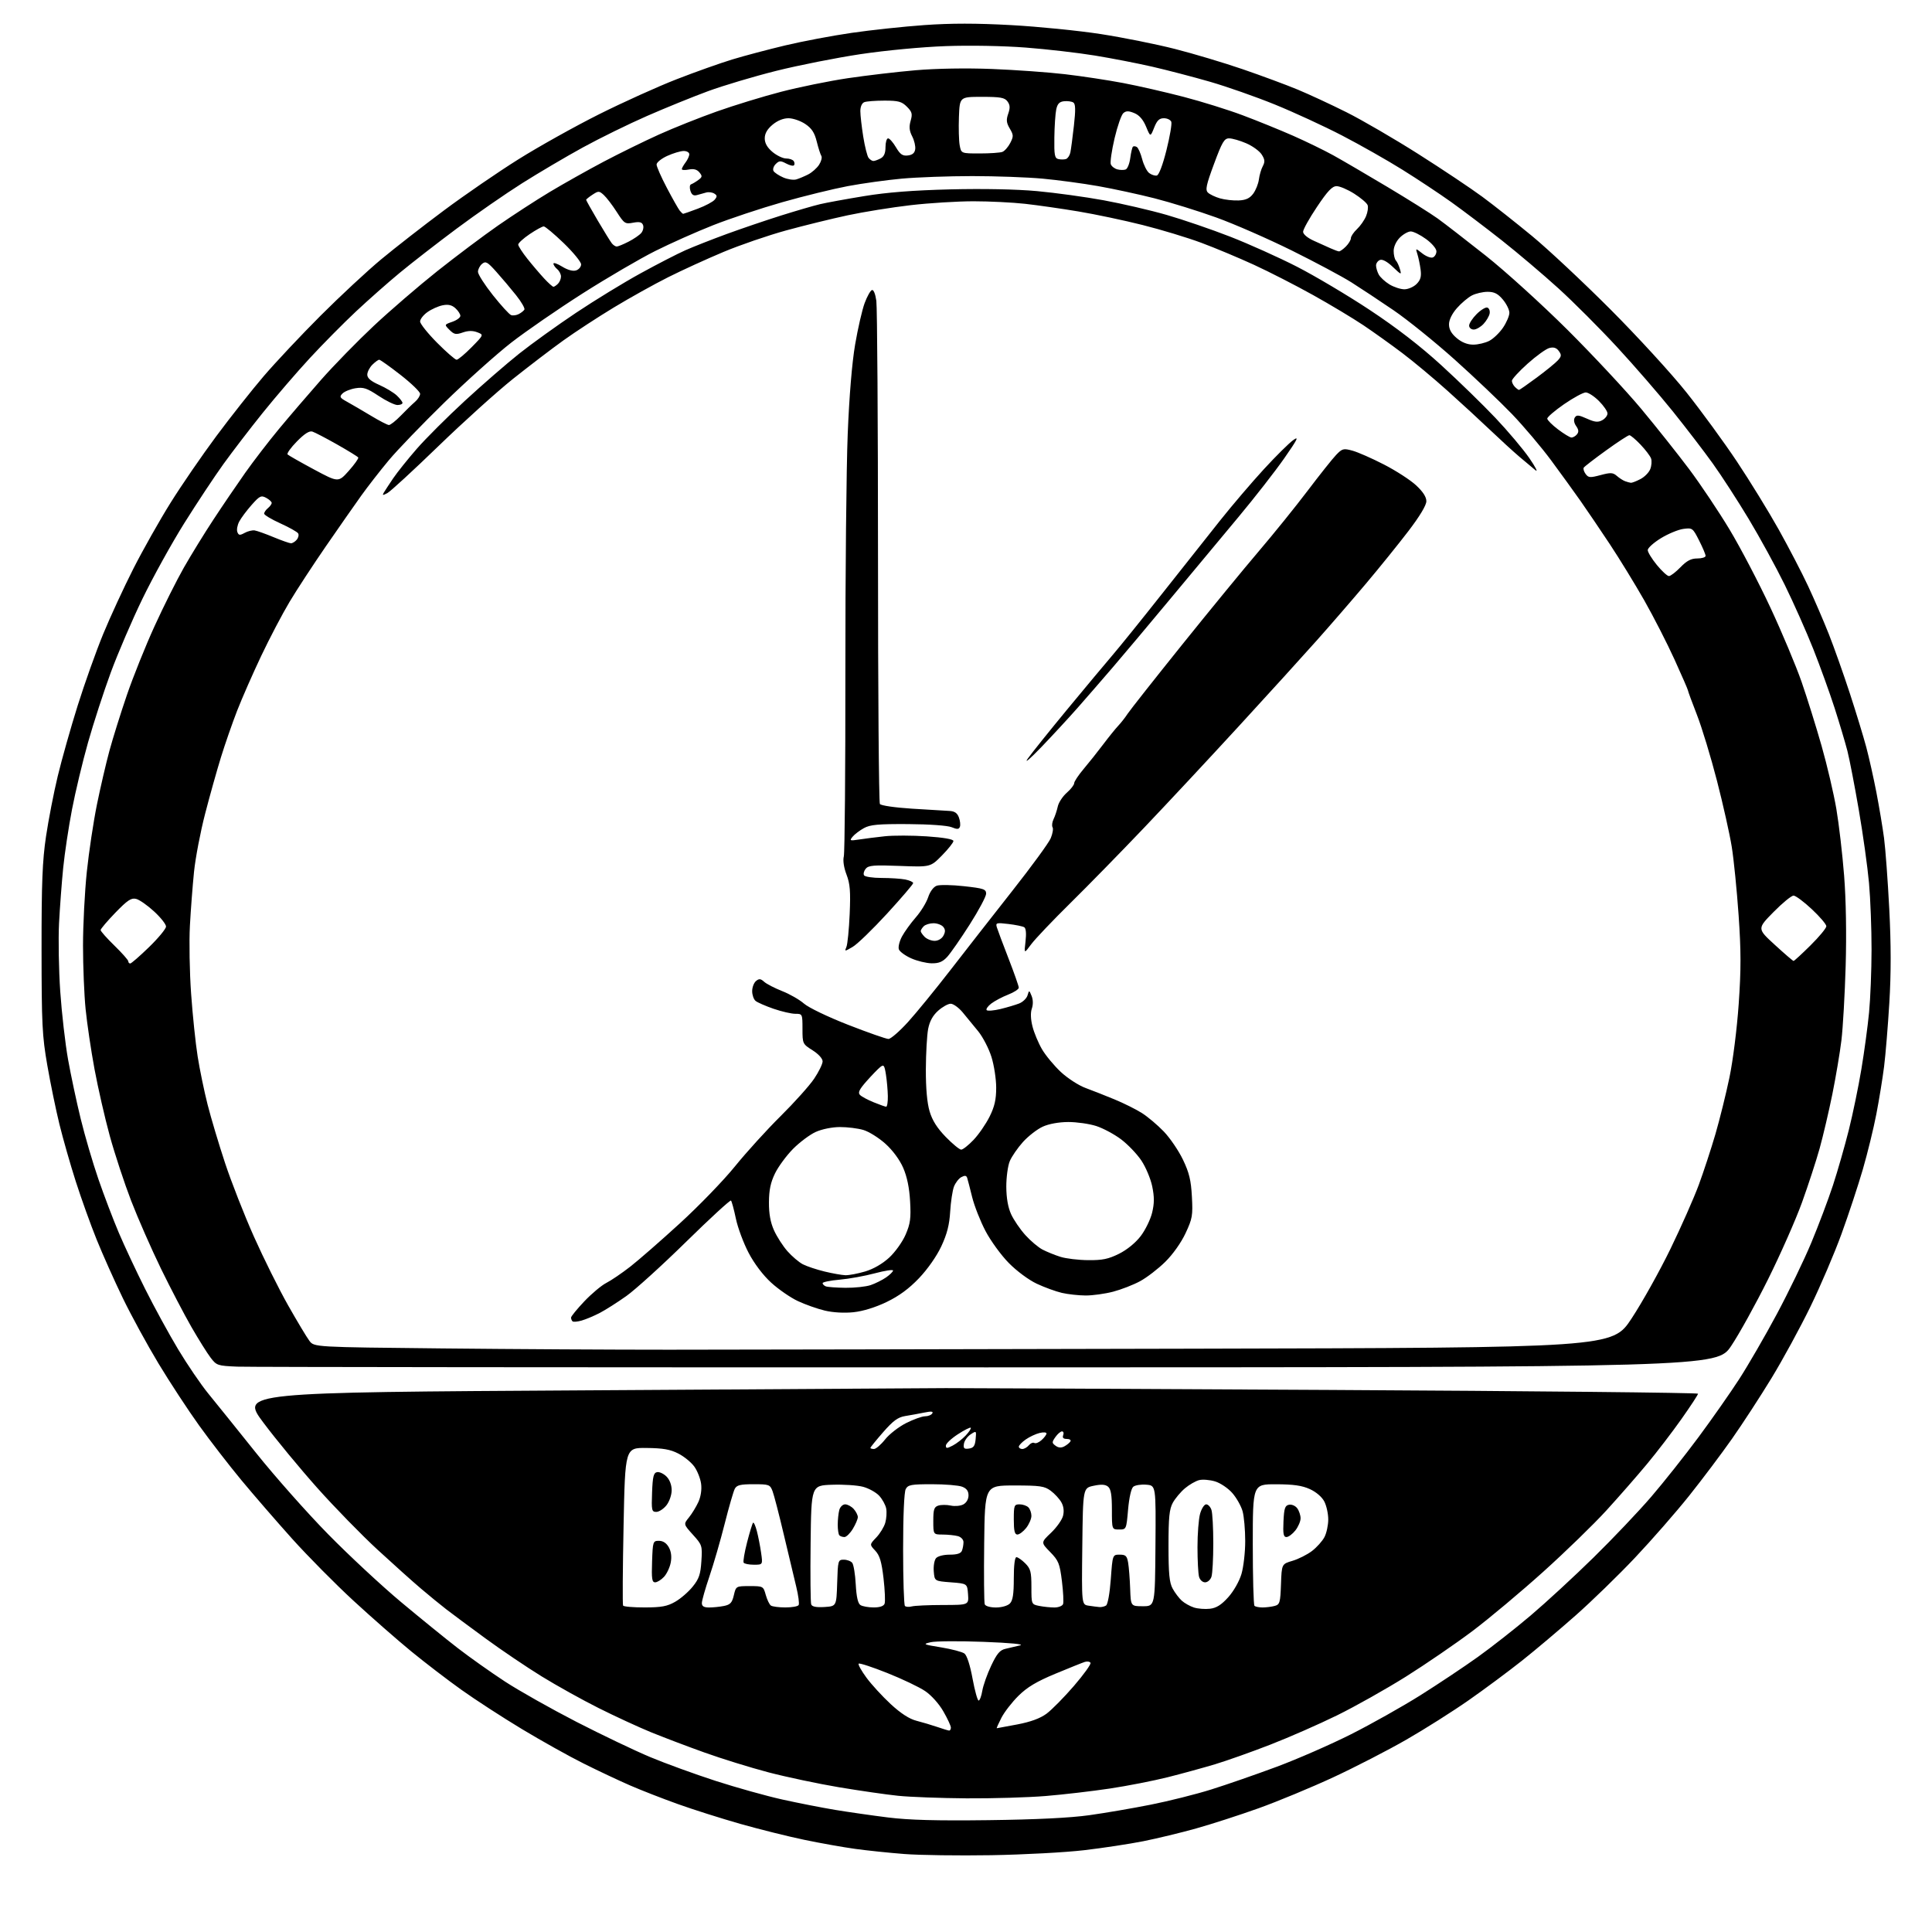 <?xml version="1.0" encoding="UTF-8" standalone="no"?>
<svg 
  version="1.1" 
  xmlns="http://www.w3.org/2000/svg" 
  xmlns:xlink="http://www.w3.org/1999/xlink" 
  xmlns:svg="http://www.w3.org/2000/svg"
  xmlns:rdf="http://www.w3.org/1999/02/22-rdf-syntax-ns#"
  xmlns:cc="http://creativecommons.org/ns#"
  xmlns:dc="http://purl.org/dc/elements/1.1/"
  viewBox="0 0 768 768"
  width="768"
  height="768"
>
<style>svg {background-color: white; }</style>"
<path stroke="none" fill="black" fill-rule="evenodd" d="M394.00,737.47C381.07,737.68 365.56,737.47 359.52,737.00C353.48,736.53 344.71,735.62 340.02,734.97C335.33,734.33 326.23,732.71 319.78,731.37C313.33,730.03 301.86,727.17 294.28,725.02C286.70,722.86 275.55,719.33 269.50,717.16C263.45,715.00 254.90,711.66 250.50,709.75C246.10,707.84 237.78,703.92 232.00,701.03C226.22,698.15 215.19,691.98 207.48,687.34C199.77,682.69 188.97,675.69 183.48,671.77C177.99,667.86 169.00,660.97 163.50,656.47C158.00,651.96 147.65,642.89 140.50,636.30C133.35,629.71 122.42,618.67 116.21,611.77C110.01,604.86 100.90,594.35 95.98,588.42C91.06,582.48 83.45,572.64 79.08,566.55C74.71,560.46 67.47,549.41 62.99,541.99C58.52,534.57 52.14,522.88 48.81,516.00C45.48,509.12 40.80,498.65 38.41,492.72C36.01,486.79 32.28,476.39 30.11,469.61C27.94,462.83 25.02,452.60 23.62,446.89C22.22,441.18 20.05,430.65 18.81,423.50C16.77,411.79 16.54,407.23 16.52,377.50C16.50,350.88 16.85,342.18 18.29,332.50C19.27,325.90 21.37,315.10 22.96,308.50C24.55,301.90 28.11,289.30 30.87,280.50C33.63,271.70 38.20,258.89 41.02,252.03C43.84,245.18 49.25,233.48 53.03,226.03C56.81,218.59 63.45,206.83 67.78,199.90C72.10,192.97 80.29,181.05 85.97,173.40C91.65,165.76 100.15,155.00 104.86,149.50C109.57,144.00 119.74,133.18 127.46,125.46C135.18,117.74 146.00,107.68 151.50,103.11C157.00,98.54 168.25,89.77 176.50,83.63C184.75,77.48 198.07,68.34 206.09,63.32C214.11,58.29 228.51,50.25 238.09,45.45C247.67,40.66 261.57,34.37 269.00,31.49C276.43,28.60 286.39,25.06 291.15,23.62C295.91,22.17 305.36,19.67 312.15,18.05C318.94,16.43 330.80,14.19 338.50,13.07C346.20,11.95 359.23,10.55 367.46,9.97C378.07,9.22 388.11,9.22 401.96,9.98C412.71,10.57 428.73,12.18 437.56,13.54C446.39,14.91 459.67,17.57 467.06,19.46C474.45,21.34 486.57,24.97 494.00,27.52C501.43,30.07 511.23,33.70 515.79,35.59C520.35,37.48 529.12,41.55 535.29,44.64C541.46,47.73 554.28,55.19 563.79,61.22C573.30,67.25 584.77,74.91 589.29,78.25C593.80,81.58 602.67,88.59 609.00,93.81C615.33,99.03 629.31,112.12 640.08,122.90C650.85,133.68 664.49,148.57 670.40,156.00C676.31,163.43 685.34,175.80 690.47,183.50C695.60,191.20 703.07,203.35 707.07,210.50C711.06,217.65 716.33,227.78 718.76,233.00C721.20,238.22 724.89,246.78 726.96,252.00C729.03,257.23 732.78,267.80 735.30,275.50C737.82,283.20 740.77,292.88 741.87,297.00C742.97,301.12 744.78,309.23 745.90,315.00C747.01,320.77 748.38,328.95 748.94,333.17C749.50,337.40 750.43,350.04 751.01,361.28C751.74,375.37 751.75,386.96 751.04,398.61C750.48,407.90 749.54,419.32 748.95,424.00C748.36,428.68 746.98,437.16 745.88,442.85C744.79,448.54 742.36,458.45 740.50,464.86C738.63,471.28 734.82,482.83 732.02,490.52C729.23,498.21 723.65,511.25 719.63,519.50C715.61,527.75 708.67,540.49 704.21,547.81C699.75,555.13 692.68,565.99 688.49,571.95C684.31,577.90 676.63,588.12 671.42,594.64C666.21,601.16 656.55,612.22 649.95,619.20C643.35,626.19 632.67,636.57 626.22,642.26C619.77,647.95 610.23,656.01 605.00,660.15C599.77,664.30 590.29,671.35 583.91,675.81C577.54,680.27 566.35,687.35 559.05,691.54C551.75,695.74 538.66,702.48 529.96,706.52C521.25,710.56 507.91,716.09 500.32,718.81C492.72,721.53 481.55,725.14 475.50,726.83C469.45,728.53 460.00,730.81 454.50,731.91C449.00,733.00 438.43,734.61 431.00,735.48C423.57,736.36 406.93,737.25 394.00,737.47zM393.00,723.54C411.91,723.30 425.37,722.64 433.00,721.57C439.32,720.69 450.35,718.80 457.50,717.37C464.65,715.95 475.45,713.24 481.50,711.34C487.54,709.45 499.24,705.39 507.50,702.32C515.75,699.25 529.06,693.43 537.07,689.39C545.09,685.35 557.46,678.39 564.57,673.93C571.68,669.46 581.99,662.59 587.49,658.65C592.98,654.72 602.43,647.30 608.49,642.16C614.54,637.03 625.77,626.68 633.43,619.16C641.09,611.65 651.42,600.77 656.38,595.00C661.34,589.23 669.79,578.57 675.16,571.33C680.53,564.09 687.82,553.68 691.36,548.21C694.90,542.74 701.63,531.12 706.31,522.38C710.98,513.65 717.16,500.88 720.02,494.00C722.89,487.12 726.76,476.86 728.62,471.20C730.48,465.53 733.31,455.63 734.93,449.20C736.54,442.76 738.79,431.88 739.93,425.00C741.08,418.12 742.45,408.00 742.98,402.50C743.51,397.00 743.96,385.75 743.97,377.50C743.98,369.25 743.53,357.32 742.96,351.00C742.39,344.68 740.57,331.62 738.91,322.00C737.26,312.38 735.21,301.80 734.37,298.50C733.52,295.20 731.24,287.55 729.30,281.50C727.35,275.45 723.53,264.88 720.81,258.00C718.08,251.12 712.98,239.65 709.47,232.50C705.96,225.35 699.50,213.55 695.12,206.27C690.74,198.99 684.33,189.09 680.87,184.27C677.42,179.45 670.25,170.10 664.95,163.50C659.64,156.90 649.72,145.45 642.90,138.07C636.08,130.68 625.55,120.13 619.50,114.63C613.45,109.14 603.33,100.55 597.00,95.56C590.67,90.57 581.67,83.75 577.00,80.41C572.33,77.07 563.55,71.25 557.50,67.48C551.45,63.70 540.65,57.58 533.50,53.87C526.35,50.16 514.31,44.61 506.76,41.54C499.20,38.47 487.56,34.39 480.89,32.47C474.23,30.55 463.98,27.88 458.12,26.53C452.26,25.18 441.96,23.18 435.23,22.08C428.50,20.98 416.14,19.55 407.75,18.91C398.96,18.23 385.51,17.98 376.00,18.33C366.49,18.67 352.11,20.03 342.05,21.53C332.45,22.97 317.38,25.96 308.55,28.17C299.72,30.38 287.55,34.01 281.50,36.23C275.45,38.46 264.50,42.90 257.18,46.11C249.85,49.32 238.37,54.95 231.68,58.62C224.98,62.29 214.10,68.71 207.50,72.88C200.90,77.05 189.20,85.16 181.50,90.90C173.80,96.64 163.68,104.50 159.00,108.37C154.32,112.23 146.45,119.19 141.50,123.82C136.55,128.46 128.29,136.81 123.14,142.38C117.99,147.95 109.62,157.68 104.53,164.00C99.44,170.32 92.37,179.55 88.80,184.50C85.24,189.45 78.22,200.05 73.20,208.06C68.19,216.07 60.72,229.57 56.61,238.06C52.49,246.55 46.84,259.73 44.03,267.34C41.23,274.95 37.17,287.46 35.00,295.12C32.83,302.79 29.96,314.79 28.62,321.78C27.27,328.78 25.70,339.23 25.12,345.00C24.54,350.77 23.80,360.68 23.47,367.00C23.15,373.32 23.36,385.54 23.95,394.14C24.54,402.74 25.94,414.89 27.05,421.14C28.17,427.39 30.43,438.01 32.08,444.74C33.72,451.47 36.89,462.27 39.12,468.74C41.35,475.21 44.99,484.77 47.21,490.00C49.43,495.23 54.15,505.31 57.71,512.40C61.26,519.50 67.16,530.29 70.81,536.37C74.46,542.45 79.86,550.37 82.80,553.97C85.74,557.56 94.26,568.15 101.74,577.50C109.21,586.85 122.12,601.41 130.42,609.86C138.71,618.31 151.80,630.48 159.50,636.91C167.20,643.34 177.32,651.56 182.00,655.17C186.68,658.79 195.10,664.75 200.72,668.43C206.34,672.10 219.17,679.33 229.22,684.50C239.27,689.66 252.44,695.95 258.47,698.47C264.51,701.00 276.21,705.25 284.47,707.93C292.74,710.60 304.68,713.94 311.00,715.34C317.32,716.74 326.77,718.59 332.00,719.46C337.23,720.32 346.68,721.68 353.00,722.47C361.34,723.51 372.33,723.80 393.00,723.54zM384.20,714.87C373.91,714.79 361.68,714.34 357.00,713.85C352.32,713.37 341.75,711.84 333.50,710.46C325.25,709.07 312.65,706.41 305.50,704.54C298.35,702.66 286.88,699.11 280.00,696.64C273.12,694.18 263.50,690.52 258.61,688.52C253.72,686.51 244.42,682.22 237.94,678.97C231.45,675.72 221.28,670.06 215.32,666.39C209.37,662.72 199.32,655.94 193.00,651.31C186.68,646.69 179.64,641.46 177.37,639.70C175.09,637.94 170.59,634.26 167.37,631.52C164.14,628.79 156.36,621.81 150.07,616.02C143.79,610.24 133.02,599.20 126.15,591.50C119.28,583.80 109.62,572.10 104.69,565.50C95.72,553.50 95.72,553.50 233.11,552.68C308.67,552.23 372.98,551.83 376.00,551.80C379.02,551.77 447.54,552.09 528.25,552.52C608.96,552.95 675.00,553.63 675.00,554.02C675.00,554.42 672.02,558.96 668.38,564.12C664.74,569.28 658.57,577.33 654.68,582.00C650.80,586.67 643.54,594.97 638.56,600.43C633.58,605.89 622.30,616.85 613.50,624.77C604.70,632.70 592.03,643.31 585.35,648.35C578.66,653.38 566.73,661.55 558.85,666.50C550.96,671.44 538.65,678.37 531.50,681.88C524.35,685.39 512.42,690.63 505.00,693.51C497.57,696.40 487.68,699.91 483.00,701.32C478.32,702.72 469.87,705.04 464.20,706.47C458.54,707.89 448.19,709.92 441.20,710.97C434.22,712.02 422.74,713.36 415.70,713.94C408.65,714.52 394.48,714.94 384.20,714.87zM377.25,687.92C377.66,687.96 378.00,687.44 377.99,686.75C377.99,686.06 376.64,683.16 375.00,680.31C373.28,677.30 370.23,673.90 367.76,672.23C365.42,670.64 358.64,667.41 352.71,665.05C346.77,662.68 341.66,661.01 341.34,661.33C341.02,661.65 342.40,664.14 344.40,666.86C346.40,669.59 350.74,674.32 354.04,677.38C358.07,681.10 361.44,683.29 364.27,684.02C366.60,684.62 370.30,685.72 372.50,686.47C374.70,687.23 376.84,687.88 377.25,687.92zM396.23,687.00C396.38,687.00 400.05,686.32 404.38,685.49C409.69,684.48 413.48,683.09 416.00,681.23C418.06,679.71 422.97,674.74 426.90,670.18C430.83,665.62 433.80,661.49 433.49,660.99C433.19,660.49 432.16,660.34 431.22,660.64C430.27,660.94 425.00,663.06 419.51,665.34C412.04,668.45 408.34,670.66 404.85,674.11C402.28,676.65 399.23,680.59 398.07,682.86C396.91,685.14 396.08,687.00 396.23,687.00zM389.02,676.00C389.46,676.00 390.12,674.25 390.48,672.11C390.84,669.96 392.43,665.48 394.01,662.14C396.28,657.34 397.47,655.93 399.69,655.43C401.24,655.08 403.85,654.46 405.50,654.06C407.35,653.61 401.81,653.07 391.00,652.66C381.38,652.29 371.93,652.36 370.00,652.80C366.70,653.57 366.94,653.69 374.13,654.86C378.33,655.55 382.49,656.65 383.38,657.30C384.36,658.04 385.62,661.89 386.60,667.25C387.49,672.06 388.58,676.00 389.02,676.00zM481.00,639.50C483.55,639.20 485.52,637.96 488.25,634.92C490.40,632.53 492.64,628.58 493.50,625.69C494.32,622.91 495.00,617.01 494.99,612.57C494.99,608.13 494.52,602.80 493.94,600.72C493.36,598.65 491.52,595.39 489.85,593.49C488.18,591.58 485.10,589.51 483.00,588.88C480.90,588.25 478.05,588.02 476.67,588.37C475.29,588.72 472.75,590.18 471.04,591.62C469.33,593.06 467.16,595.65 466.21,597.37C464.83,599.90 464.50,603.16 464.50,614.50C464.50,625.62 464.84,629.12 466.15,631.50C467.05,633.15 468.69,635.32 469.79,636.31C470.89,637.30 473.07,638.52 474.64,639.02C476.21,639.51 479.07,639.73 481.00,639.50zM256.31,638.98C262.93,638.97 265.25,638.54 268.40,636.73C270.55,635.51 273.68,632.80 275.36,630.71C277.88,627.59 278.48,625.82 278.81,620.59C279.21,614.43 279.11,614.13 275.45,610.08C271.68,605.90 271.68,605.90 273.87,603.20C275.07,601.72 276.76,598.94 277.63,597.04C278.59,594.92 279.01,592.11 278.70,589.83C278.43,587.78 277.22,584.71 276.02,583.02C274.82,581.34 271.96,578.99 269.67,577.82C266.44,576.16 263.59,575.66 257.00,575.59C248.50,575.50 248.50,575.50 247.88,606.50C247.53,623.55 247.45,637.84 247.68,638.25C247.92,638.66 251.80,638.99 256.31,638.98zM281.88,639.00C283.46,639.00 286.12,638.73 287.80,638.39C290.30,637.89 291.01,637.12 291.71,634.14C292.57,630.51 292.58,630.50 298.00,630.50C303.35,630.50 303.44,630.55 304.40,634.00C304.94,635.92 305.85,637.83 306.44,638.23C307.02,638.64 309.61,638.98 312.19,638.98C314.77,638.99 317.15,638.57 317.47,638.04C317.80,637.51 317.37,634.25 316.53,630.79C315.68,627.33 313.45,617.98 311.57,610.00C309.69,602.02 307.68,594.26 307.10,592.75C306.10,590.14 305.72,590.00 299.56,590.00C294.30,590.00 292.88,590.35 292.09,591.82C291.56,592.83 289.75,599.07 288.08,605.69C286.41,612.31 283.68,621.73 282.02,626.61C280.36,631.49 279.00,636.28 279.00,637.24C279.00,638.51 279.80,639.00 281.88,639.00zM327.74,638.81C332.50,638.50 332.50,638.50 332.79,629.25C333.07,620.30 333.15,620.00 335.42,620.00C336.70,620.00 338.21,620.56 338.77,621.25C339.32,621.94 339.96,625.79 340.17,629.81C340.45,634.79 341.04,637.41 342.04,638.04C342.84,638.55 345.20,638.98 347.28,638.98C349.73,638.99 351.27,638.47 351.64,637.50C351.96,636.67 351.76,632.14 351.22,627.43C350.44,620.76 349.71,618.32 347.93,616.42C345.64,613.99 345.64,613.99 348.34,611.17C349.82,609.62 351.43,606.99 351.91,605.32C352.39,603.65 352.55,601.11 352.28,599.67C352.00,598.23 350.75,595.95 349.50,594.59C348.25,593.24 345.37,591.64 343.10,591.03C340.84,590.42 335.28,590.05 330.74,590.21C322.50,590.50 322.50,590.50 322.23,613.48C322.08,626.12 322.19,637.05 322.47,637.78C322.82,638.69 324.48,639.01 327.74,638.81zM362.47,638.57C363.59,638.27 369.14,638.02 374.81,638.01C385.11,638.00 385.11,638.00 384.81,633.75C384.50,629.50 384.50,629.50 378.00,629.00C371.50,628.50 371.50,628.50 371.19,624.68C371.01,622.58 371.41,620.22 372.06,619.43C372.75,618.60 375.03,618.00 377.52,618.00C380.49,618.00 381.97,617.52 382.39,616.42C382.73,615.55 383.00,614.03 383.00,613.03C383.00,612.01 382.03,610.97 380.75,610.63C379.51,610.30 376.81,610.02 374.75,610.01C371.00,610.00 371.00,610.00 371.00,604.57C371.00,599.99 371.32,599.03 373.02,598.49C374.13,598.14 376.36,598.14 377.96,598.49C379.57,598.84 381.81,598.64 382.94,598.03C384.17,597.37 385.00,595.93 385.00,594.44C385.00,592.69 384.24,591.66 382.43,590.98C381.02,590.44 375.64,590.00 370.47,590.00C362.20,590.00 360.95,590.23 360.04,591.93C359.41,593.10 359.00,602.58 359.00,615.77C359.00,627.81 359.33,637.99 359.72,638.39C360.12,638.79 361.36,638.87 362.47,638.57zM395.90,639.00C398.16,639.00 400.53,638.33 401.43,637.43C402.61,636.25 403.00,633.76 403.00,627.43C403.00,622.23 403.40,619.00 404.05,619.00C404.62,619.00 406.20,620.10 407.55,621.45C409.68,623.59 410.00,624.82 410.00,630.83C410.00,637.75 410.00,637.75 413.12,638.38C414.84,638.72 417.56,639.00 419.16,639.00C420.75,639.00 422.29,638.39 422.58,637.66C422.86,636.92 422.66,632.81 422.13,628.53C421.26,621.51 420.80,620.38 417.46,616.95C413.75,613.16 413.75,613.16 417.80,609.31C420.03,607.19 422.18,604.15 422.58,602.55C423.05,600.66 422.81,598.77 421.90,597.17C421.13,595.81 419.23,593.75 417.68,592.60C415.19,590.75 413.47,590.50 403.18,590.50C391.50,590.50 391.50,590.50 391.23,613.48C391.08,626.12 391.18,637.03 391.45,637.73C391.73,638.46 393.62,639.00 395.90,639.00zM437.00,638.83C437.82,638.91 439.03,638.63 439.67,638.22C440.35,637.79 441.15,633.34 441.56,627.74C442.27,618.00 442.27,618.00 445.09,618.00C447.49,618.00 447.99,618.48 448.46,621.25C448.76,623.04 449.12,627.65 449.26,631.50C449.50,638.50 449.50,638.50 454.31,638.50C459.13,638.50 459.13,638.50 459.31,614.50C459.50,590.50 459.50,590.50 455.68,590.19C453.58,590.01 451.24,590.38 450.49,591.01C449.68,591.68 448.85,595.34 448.43,600.07C447.74,607.97 447.73,608.00 444.87,608.00C442.00,608.00 442.00,608.00 442.00,600.12C442.00,594.30 441.60,591.92 440.48,590.98C439.38,590.07 437.79,589.97 434.73,590.62C430.50,591.51 430.50,591.51 430.23,614.69C429.96,637.86 429.96,637.86 432.73,638.28C434.25,638.51 436.18,638.76 437.00,638.83zM501.92,638.99C503.34,638.98 505.50,638.71 506.71,638.38C508.73,637.84 508.95,637.08 509.21,629.75C509.50,621.72 509.50,621.72 513.78,620.45C516.13,619.76 519.62,618.00 521.53,616.55C523.44,615.09 525.68,612.59 526.50,611.00C527.33,609.40 528.00,606.25 528.00,604.00C528.00,601.75 527.30,598.54 526.43,596.87C525.50,595.06 523.19,593.08 520.68,591.94C517.56,590.52 514.17,590.04 507.25,590.02C498.00,590.00 498.00,590.00 498.00,613.83C498.00,626.94 498.30,637.97 498.67,638.33C499.03,638.70 500.50,638.99 501.92,638.99zM260.42,629.00C259.18,629.00 258.97,627.55 259.21,620.75C259.49,612.73 259.57,612.50 261.96,612.50C263.56,612.50 264.93,613.40 265.86,615.06C266.80,616.73 267.07,618.83 266.63,621.13C266.27,623.07 265.06,625.63 263.95,626.82C262.83,628.02 261.25,629.00 260.42,629.00zM479.05,629.00C478.01,629.00 476.97,628.04 476.63,626.75C476.30,625.51 476.02,620.23 476.02,615.00C476.01,609.77 476.48,603.81 477.05,601.75C477.63,599.69 478.72,598.00 479.48,598.00C480.24,598.00 481.19,599.01 481.58,600.25C481.98,601.49 482.30,607.45 482.30,613.50C482.30,619.55 481.98,625.51 481.58,626.75C481.19,627.99 480.05,629.00 479.05,629.00zM299.67,622.00C297.72,622.00 295.89,621.63 295.61,621.18C295.33,620.73 295.95,617.09 296.98,613.09C298.01,609.09 299.08,605.59 299.36,605.31C299.64,605.03 300.32,606.53 300.87,608.65C301.42,610.77 302.18,614.64 302.55,617.25C303.23,622.00 303.23,622.00 299.67,622.00zM335.68,611.00C334.94,611.00 334.03,610.70 333.67,610.33C333.30,609.97 333.01,608.05 333.01,606.08C333.02,604.11 333.30,601.49 333.63,600.25C333.96,599.01 335.01,598.00 335.96,598.00C336.91,598.00 338.43,598.82 339.35,599.83C340.26,600.83 341.00,602.30 341.00,603.08C340.99,603.86 340.10,605.96 339.01,607.75C337.92,609.54 336.42,611.00 335.68,611.00zM511.38,611.00C510.21,611.00 509.97,609.73 510.20,604.76C510.45,599.52 510.81,598.46 512.43,598.15C513.50,597.95 514.96,598.59 515.68,599.58C516.41,600.57 517.00,602.36 517.00,603.56C517.00,604.75 516.07,606.92 514.93,608.37C513.79,609.81 512.19,611.00 511.38,611.00zM404.43,610.00C403.35,610.00 403.00,608.53 403.00,604.00C403.00,598.41 403.16,598.00 405.30,598.00C406.56,598.00 408.14,598.54 408.80,599.20C409.46,599.86 410.00,601.37 410.00,602.57C410.00,603.76 409.07,605.92 407.93,607.37C406.79,608.81 405.21,610.00 404.43,610.00zM260.89,601.00C259.07,601.00 258.94,600.39 259.21,593.26C259.45,586.94 259.81,585.46 261.19,585.20C262.12,585.02 263.80,585.80 264.94,586.94C266.20,588.20 267.00,590.30 267.00,592.37C267.00,594.26 266.09,596.89 264.93,598.37C263.79,599.81 261.97,601.00 260.89,601.00zM347.42,576.00C348.19,576.00 350.19,574.29 351.84,572.20C353.49,570.11 357.25,567.19 360.19,565.70C363.13,564.22 366.51,563.00 367.71,563.00C368.90,563.00 370.20,562.49 370.59,561.86C371.10,561.04 370.22,560.94 367.39,561.52C365.25,561.95 361.84,562.58 359.82,562.90C356.94,563.37 355.04,564.76 351.07,569.31C348.28,572.50 346.00,575.32 346.00,575.56C346.00,575.80 346.64,576.00 347.42,576.00zM378.75,574.62C380.26,573.83 382.59,572.02 383.92,570.60C385.25,569.17 386.14,567.80 385.89,567.55C385.64,567.30 383.31,568.48 380.72,570.17C378.12,571.86 376.00,573.87 376.00,574.64C376.00,575.85 376.40,575.84 378.75,574.62zM385.17,575.83C387.01,575.57 387.57,574.78 387.83,572.08C388.15,568.70 388.12,568.68 385.83,570.19C384.55,571.04 383.35,572.73 383.17,573.94C382.90,575.76 383.26,576.10 385.17,575.83zM406.38,576.00C407.14,576.00 408.31,575.33 408.99,574.51C409.67,573.69 410.65,573.29 411.18,573.61C411.70,573.93 413.00,573.41 414.06,572.44C415.13,571.48 416.00,570.30 416.00,569.83C416.00,569.35 414.76,569.26 413.25,569.63C411.74,569.99 409.26,571.16 407.75,572.21C406.24,573.27 405.00,574.56 405.00,575.07C405.00,575.58 405.62,576.00 406.38,576.00zM423.08,574.96C424.08,574.42 425.17,573.54 425.50,572.99C425.84,572.45 425.21,572.00 424.09,572.00C422.70,572.00 422.24,571.53 422.64,570.50C422.95,569.67 422.74,569.00 422.16,569.00C421.59,569.00 420.40,570.01 419.54,571.25C418.10,573.31 418.10,573.60 419.62,574.71C420.75,575.54 421.85,575.61 423.08,574.96zM392.50,543.55C233.00,543.57 98.83,543.44 94.34,543.26C86.48,542.93 86.09,542.80 83.72,539.69C82.36,537.92 78.93,532.42 76.08,527.48C73.24,522.54 67.80,512.12 63.99,504.32C60.19,496.51 54.85,484.36 52.13,477.32C49.42,470.27 45.59,458.65 43.63,451.50C41.67,444.35 38.95,432.43 37.57,425.00C36.19,417.57 34.60,406.84 34.03,401.14C33.46,395.45 33.00,384.07 33.00,375.87C33.00,367.66 33.68,354.47 34.51,346.56C35.34,338.64 37.15,326.62 38.53,319.83C39.91,313.05 42.15,303.41 43.51,298.41C44.87,293.40 47.99,283.43 50.45,276.25C52.91,269.06 57.84,256.79 61.41,248.97C64.97,241.15 70.23,230.65 73.09,225.63C75.95,220.61 81.25,212.00 84.87,206.50C88.48,201.00 94.14,192.68 97.44,188.00C100.74,183.32 106.80,175.45 110.90,170.50C115.01,165.55 122.53,156.78 127.62,151.00C132.71,145.22 142.16,135.55 148.61,129.50C155.07,123.45 166.43,113.67 173.86,107.76C181.30,101.86 192.13,93.72 197.94,89.68C203.75,85.64 213.00,79.63 218.50,76.33C224.00,73.03 233.68,67.59 240.00,64.25C246.32,60.92 256.23,56.06 262.00,53.46C267.77,50.85 278.10,46.74 284.95,44.31C291.80,41.88 303.28,38.36 310.45,36.50C317.63,34.63 329.57,32.20 337.00,31.09C344.43,29.99 356.57,28.56 364.00,27.92C372.23,27.22 384.09,27.02 394.36,27.42C403.64,27.79 416.69,28.72 423.36,29.50C430.04,30.28 440.45,31.86 446.50,33.01C452.55,34.16 463.35,36.63 470.50,38.50C477.65,40.36 488.23,43.66 494.00,45.83C499.77,47.99 508.77,51.65 514.00,53.95C519.23,56.26 526.42,59.76 530.00,61.74C533.58,63.72 543.25,69.37 551.50,74.30C559.75,79.23 568.75,84.88 571.50,86.86C574.25,88.84 582.86,95.51 590.64,101.66C598.46,107.86 612.99,121.05 623.17,131.18C633.28,141.26 646.43,155.35 652.39,162.50C658.35,169.65 666.93,180.45 671.47,186.50C676.00,192.55 683.23,203.35 687.53,210.50C691.83,217.65 699.13,231.60 703.75,241.50C708.37,251.40 713.94,264.68 716.14,271.00C718.33,277.32 721.92,288.80 724.11,296.50C726.30,304.20 728.94,315.45 729.97,321.50C731.00,327.55 732.39,339.48 733.06,348.00C733.82,357.64 734.05,371.26 733.68,384.00C733.35,395.27 732.59,408.55 732.00,413.50C731.40,418.45 729.77,428.12 728.38,435.00C726.98,441.88 724.71,451.55 723.34,456.50C721.96,461.45 718.80,471.12 716.32,478.00C713.83,484.88 707.77,498.60 702.85,508.50C697.92,518.40 691.33,530.33 688.19,535.00C682.50,543.50 682.50,543.50 392.50,543.55zM266.00,536.53C287.73,536.52 380.97,536.34 473.22,536.13C640.93,535.74 640.93,535.74 648.58,524.12C652.79,517.73 659.73,505.30 664.01,496.50C668.29,487.70 673.36,476.22 675.29,471.00C677.22,465.77 680.20,456.67 681.92,450.79C683.63,444.90 686.14,434.77 687.49,428.29C688.87,421.66 690.48,408.89 691.16,399.10C692.12,385.33 692.11,377.97 691.12,363.74C690.43,353.86 689.21,341.66 688.40,336.64C687.60,331.61 684.95,319.79 682.52,310.36C680.09,300.94 676.51,289.14 674.55,284.14C672.60,279.13 671.00,274.79 671.00,274.49C671.00,274.19 668.60,268.66 665.67,262.22C662.74,255.77 657.33,245.19 653.64,238.69C649.94,232.19 643.77,222.13 639.93,216.32C636.08,210.51 630.83,202.77 628.28,199.13C625.72,195.48 620.46,188.22 616.60,183.00C612.74,177.78 605.73,169.50 601.04,164.60C596.34,159.71 586.08,149.96 578.24,142.93C570.40,135.91 559.47,127.09 553.96,123.33C548.45,119.57 540.92,114.59 537.22,112.25C533.53,109.92 522.85,104.21 513.50,99.58C504.15,94.95 490.65,89.04 483.50,86.46C476.35,83.88 465.32,80.46 459.00,78.85C452.68,77.24 442.55,75.05 436.50,73.98C430.45,72.91 420.55,71.58 414.50,71.02C408.45,70.46 395.85,70.00 386.50,70.00C377.15,70.00 364.55,70.46 358.50,71.01C352.45,71.56 342.77,72.91 337.00,73.99C331.23,75.08 319.51,77.95 310.97,80.38C302.43,82.81 290.05,86.93 283.47,89.53C276.89,92.12 266.55,96.73 260.50,99.76C254.45,102.78 241.48,110.36 231.67,116.60C221.87,122.84 209.06,131.67 203.20,136.22C197.35,140.78 185.41,151.47 176.66,160.00C167.92,168.53 157.95,178.88 154.52,183.00C151.08,187.12 146.18,193.43 143.62,197.00C141.06,200.57 134.78,209.57 129.65,217.00C124.53,224.43 117.98,234.43 115.11,239.24C112.23,244.04 107.16,253.72 103.83,260.74C100.50,267.76 96.20,277.55 94.27,282.50C92.35,287.45 89.45,295.77 87.84,301.00C86.22,306.23 83.38,316.35 81.53,323.51C79.67,330.66 77.70,341.01 77.13,346.51C76.57,352.00 75.83,361.68 75.49,368.00C75.15,374.32 75.36,386.48 75.97,395.00C76.57,403.52 77.74,414.76 78.57,419.96C79.39,425.16 81.17,433.77 82.52,439.09C83.87,444.41 87.00,454.87 89.47,462.34C91.94,469.81 97.10,482.98 100.95,491.60C104.79,500.21 110.90,512.49 114.52,518.88C118.14,525.27 121.95,531.62 122.99,533.00C124.88,535.50 124.88,535.50 175.69,536.02C203.64,536.31 244.28,536.54 266.00,536.53zM231.21,524.94C229.53,525.42 227.89,525.56 227.58,525.24C227.26,524.93 227.00,524.26 227.00,523.77C227.00,523.28 229.36,520.39 232.24,517.34C235.13,514.29 239.06,510.99 240.99,510.00C242.92,509.02 247.20,506.11 250.49,503.55C253.78,500.99 262.68,493.23 270.25,486.30C277.83,479.38 287.71,469.16 292.20,463.60C296.70,458.05 304.85,449.07 310.32,443.66C315.78,438.25 321.77,431.57 323.63,428.81C325.48,426.05 327.00,422.95 327.00,421.91C327.00,420.80 325.36,418.99 323.00,417.50C319.06,415.01 319.00,414.89 319.00,408.99C319.00,403.07 318.96,403.00 316.16,403.00C314.59,403.00 310.70,402.10 307.52,401.01C304.33,399.91 301.11,398.50 300.36,397.88C299.61,397.26 299.00,395.52 299.00,394.00C299.00,392.48 299.68,390.68 300.52,389.98C301.75,388.96 302.36,389.01 303.77,390.28C304.72,391.14 307.95,392.80 310.93,393.98C313.92,395.15 317.82,397.39 319.59,398.94C321.40,400.54 329.08,404.23 337.17,407.39C345.06,410.47 352.27,413.00 353.18,413.00C354.09,413.00 357.59,409.96 360.96,406.25C364.32,402.54 371.89,393.26 377.79,385.64C383.68,378.02 394.76,363.85 402.40,354.14C410.05,344.44 416.93,335.02 417.68,333.21C418.44,331.39 418.77,329.44 418.41,328.86C418.06,328.28 418.23,326.84 418.80,325.65C419.38,324.47 420.13,322.20 420.48,320.61C420.82,319.02 422.43,316.56 424.05,315.14C425.67,313.72 427.00,312.01 427.00,311.34C427.00,310.67 428.69,308.13 430.75,305.69C432.81,303.26 436.30,298.87 438.50,295.95C440.70,293.03 443.40,289.69 444.50,288.52C445.60,287.36 447.30,285.19 448.27,283.70C449.25,282.22 458.99,269.87 469.93,256.25C480.87,242.64 494.62,225.88 500.49,219.00C506.36,212.12 515.06,201.34 519.83,195.04C524.60,188.74 529.68,182.35 531.13,180.84C533.56,178.30 534.04,178.17 537.63,179.15C539.76,179.73 545.38,182.20 550.12,184.64C554.86,187.07 560.60,190.78 562.87,192.88C565.63,195.42 567.00,197.54 567.00,199.23C567.00,200.84 564.39,205.19 559.85,211.13C555.92,216.27 548.34,225.66 543.00,231.99C537.66,238.32 528.89,248.45 523.51,254.50C518.13,260.55 504.23,275.85 492.61,288.50C481.00,301.15 464.00,319.37 454.83,329.00C445.67,338.62 432.46,352.12 425.48,359.00C418.50,365.88 411.50,373.23 409.93,375.35C407.07,379.20 407.07,379.20 407.66,374.24C408.03,371.09 407.84,369.02 407.15,368.59C406.54,368.22 403.72,367.64 400.87,367.30C396.10,366.73 395.73,366.84 396.25,368.59C396.57,369.64 398.65,375.23 400.90,381.00C403.14,386.77 404.98,392.00 404.98,392.61C404.99,393.23 403.09,394.47 400.75,395.38C398.41,396.29 395.38,397.90 394.01,398.95C392.65,400.00 391.84,401.18 392.23,401.56C392.61,401.94 395.08,401.73 397.71,401.10C400.35,400.46 403.69,399.46 405.15,398.89C406.61,398.31 408.10,396.86 408.46,395.67C409.10,393.52 409.11,393.52 410.09,395.93C410.69,397.42 410.72,399.36 410.17,400.93C409.60,402.56 409.70,405.17 410.44,408.07C411.08,410.58 412.78,414.65 414.22,417.11C415.65,419.56 419.02,423.62 421.69,426.12C424.37,428.62 428.79,431.49 431.53,432.49C434.26,433.50 439.47,435.55 443.09,437.05C446.72,438.55 451.59,440.98 453.92,442.45C456.24,443.92 460.17,447.23 462.64,449.81C465.11,452.39 468.54,457.43 470.25,461.00C472.73,466.18 473.45,469.17 473.80,475.69C474.21,483.18 473.99,484.43 471.27,490.24C469.51,494.00 466.21,498.65 463.20,501.61C460.40,504.37 455.92,507.82 453.23,509.28C450.55,510.74 445.70,512.62 442.47,513.47C439.23,514.31 434.31,514.99 431.54,514.98C428.77,514.96 424.53,514.50 422.11,513.94C419.70,513.38 415.20,511.74 412.11,510.29C408.91,508.78 404.13,505.24 400.99,502.04C397.96,498.96 393.80,493.25 391.75,489.34C389.70,485.44 387.32,479.38 386.45,475.88C385.59,472.37 384.69,468.92 384.46,468.21C384.15,467.27 383.52,467.19 382.15,467.92C381.12,468.47 379.80,470.18 379.21,471.71C378.63,473.25 377.95,477.72 377.71,481.65C377.40,486.91 376.46,490.55 374.18,495.44C372.33,499.39 368.74,504.51 365.32,508.10C361.33,512.29 357.38,515.18 352.43,517.57C347.98,519.71 343.02,521.24 339.27,521.63C335.61,522.01 331.14,521.76 327.87,520.98C324.92,520.28 320.09,518.57 317.15,517.19C314.21,515.81 309.43,512.51 306.54,509.86C303.32,506.92 299.84,502.33 297.59,498.03C295.56,494.17 293.28,488.04 292.52,484.41C291.76,480.77 290.88,477.55 290.58,477.24C290.27,476.94 282.25,484.31 272.76,493.62C263.27,502.94 252.57,512.64 249.00,515.18C245.43,517.72 240.65,520.75 238.38,521.93C236.12,523.10 232.89,524.46 231.21,524.94zM336.10,511.92C339.73,511.96 344.23,511.48 346.10,510.85C347.97,510.21 350.74,508.83 352.25,507.78C353.76,506.73 355.00,505.50 355.00,505.05C355.00,504.60 351.74,505.10 347.75,506.16C343.76,507.23 337.46,508.37 333.75,508.69C330.04,509.02 327.00,509.64 327.00,510.06C327.00,510.49 327.56,511.06 328.25,511.34C328.94,511.62 332.47,511.88 336.10,511.92zM336.07,506.92C337.48,506.96 341.01,506.29 343.91,505.43C347.20,504.46 350.81,502.37 353.48,499.91C355.86,497.71 358.76,493.65 360.00,490.77C361.87,486.43 362.16,484.30 361.78,477.55C361.48,472.16 360.57,467.76 359.03,464.22C357.63,461.01 354.86,457.26 351.97,454.66C349.35,452.30 345.42,449.84 343.24,449.19C341.05,448.53 336.85,448.01 333.88,448.02C330.75,448.03 326.73,448.85 324.25,449.97C321.92,451.03 317.87,454.06 315.25,456.70C312.64,459.34 309.42,463.71 308.10,466.40C306.33,470.02 305.70,473.03 305.67,477.90C305.64,482.46 306.26,485.91 307.67,489.05C308.79,491.55 311.19,495.29 313.00,497.35C314.82,499.41 317.58,501.76 319.14,502.57C320.70,503.38 324.57,504.67 327.74,505.44C330.91,506.21 334.66,506.87 336.07,506.92zM432.55,500.93C438.24,500.99 440.62,500.49 444.84,498.39C448.01,496.81 451.40,494.04 453.44,491.37C455.29,488.95 457.34,484.75 457.99,482.05C458.89,478.31 458.89,475.80 458.02,471.57C457.38,468.52 455.43,463.89 453.68,461.29C451.93,458.68 448.31,454.91 445.63,452.89C442.96,450.88 438.52,448.50 435.77,447.61C433.02,446.73 428.01,446.01 424.64,446.02C420.87,446.04 416.95,446.75 414.50,447.87C412.30,448.87 408.77,451.61 406.65,453.95C404.54,456.30 402.17,459.73 401.40,461.58C400.63,463.42 400.01,467.99 400.02,471.72C400.04,476.18 400.69,479.92 401.92,482.64C402.96,484.91 405.50,488.65 407.58,490.95C409.65,493.25 412.73,495.85 414.42,496.73C416.12,497.61 419.30,498.91 421.50,499.60C423.70,500.30 428.67,500.90 432.55,500.93zM382.09,457.00C382.76,457.00 384.98,455.25 387.01,453.11C389.05,450.97 391.90,446.83 393.36,443.91C395.36,439.89 396.00,437.11 396.00,432.39C396.00,428.97 395.16,423.48 394.13,420.18C393.11,416.88 390.74,412.30 388.88,409.99C387.02,407.69 384.22,404.27 382.65,402.40C381.08,400.53 378.95,399.00 377.91,399.00C376.88,399.00 374.63,400.25 372.92,401.78C370.80,403.68 369.54,405.97 368.95,409.03C368.48,411.49 368.07,418.71 368.04,425.07C368.02,432.65 368.53,438.41 369.53,441.78C370.60,445.39 372.52,448.42 375.96,451.96C378.66,454.73 381.42,457.00 382.09,457.00zM352.25,439.94C352.66,439.97 352.97,438.09 352.93,435.75C352.89,433.41 352.55,429.57 352.18,427.20C351.58,423.40 351.31,423.05 349.88,424.20C348.99,424.92 346.56,427.43 344.47,429.79C341.55,433.10 340.96,434.36 341.87,435.27C342.53,435.93 344.96,437.23 347.28,438.17C349.60,439.12 351.84,439.91 352.25,439.94zM51.77,383.00C52.20,383.00 55.57,380.06 59.27,376.47C62.97,372.87 66.00,369.20 66.00,368.31C66.00,367.41 63.86,364.71 61.25,362.31C58.64,359.90 55.44,357.66 54.13,357.33C52.19,356.83 50.72,357.80 45.88,362.79C42.65,366.13 40.00,369.25 40.00,369.71C40.00,370.18 42.48,372.97 45.50,375.91C48.52,378.85 51.00,381.65 51.00,382.13C51.00,382.61 51.35,383.00 51.77,383.00zM370.30,382.93C368.21,382.89 364.58,382.01 362.23,380.96C359.88,379.92 357.68,378.32 357.32,377.40C356.97,376.49 357.53,374.18 358.55,372.27C359.58,370.36 362.06,366.94 364.06,364.65C366.06,362.37 368.26,358.78 368.95,356.69C369.69,354.42 371.07,352.56 372.35,352.09C373.53,351.66 378.44,351.74 383.25,352.28C391.03,353.14 392.00,353.47 392.00,355.26C392.00,356.36 389.05,361.89 385.45,367.54C381.85,373.19 377.82,378.98 376.50,380.41C374.69,382.36 373.16,382.98 370.30,382.93zM712.97,381.99C713.23,382.00 716.27,379.20 719.72,375.78C723.18,372.36 726.00,368.94 726.00,368.19C726.00,367.44 723.41,364.40 720.25,361.44C717.09,358.47 713.81,356.03 712.97,356.02C712.13,356.01 708.53,358.96 704.97,362.58C698.50,369.16 698.50,369.16 705.50,375.57C709.35,379.10 712.71,381.99 712.97,381.99zM338.95,376.40C335.72,378.28 335.68,378.28 336.47,376.40C336.91,375.36 337.49,369.48 337.76,363.35C338.15,354.32 337.91,351.34 336.50,347.65C335.43,344.84 335.02,342.06 335.43,340.42C335.80,338.95 336.08,305.97 336.05,267.12C336.02,228.28 336.44,185.70 336.98,172.50C337.58,157.51 338.69,144.14 339.93,136.92C341.02,130.55 342.72,123.17 343.70,120.51C344.69,117.84 346.00,115.50 346.61,115.30C347.26,115.08 347.98,116.85 348.36,119.60C348.71,122.17 349.01,167.98 349.02,221.39C349.02,274.80 349.36,318.99 349.77,319.60C350.18,320.22 355.75,321.03 362.50,321.46C369.10,321.88 375.80,322.29 377.39,322.36C379.46,322.46 380.52,323.18 381.17,324.93C381.67,326.27 381.85,327.96 381.57,328.67C381.18,329.70 380.48,329.73 378.29,328.83C376.67,328.16 369.42,327.64 361.00,327.59C349.17,327.52 345.93,327.81 343.43,329.18C341.74,330.11 339.71,331.65 338.93,332.60C337.61,334.20 337.79,334.28 341.50,333.72C343.70,333.38 348.29,332.80 351.70,332.43C355.10,332.06 362.64,332.08 368.45,332.47C375.14,332.93 379.00,333.60 379.00,334.31C379.00,334.93 376.95,337.51 374.44,340.06C369.88,344.69 369.88,344.69 357.67,344.22C347.36,343.82 345.25,343.99 344.14,345.33C343.42,346.20 343.12,347.38 343.47,347.96C343.83,348.53 346.96,349.00 350.43,349.00C353.91,349.00 358.16,349.28 359.88,349.62C361.59,349.97 363.00,350.61 363.00,351.05C363.00,351.49 358.33,356.95 352.62,363.18C346.91,369.40 340.76,375.36 338.95,376.40zM371.54,374.00C372.93,374.00 374.39,373.14 375.03,371.94C375.85,370.40 375.83,369.50 374.95,368.44C374.29,367.65 372.55,367.00 371.08,367.00C369.60,367.00 367.86,367.54 367.20,368.20C366.54,368.86 366.00,369.73 366.00,370.13C366.00,370.53 366.71,371.56 367.57,372.43C368.44,373.29 370.22,374.00 371.54,374.00zM413.93,297.00C409.33,301.78 407.00,303.75 408.60,301.50C410.17,299.30 417.20,290.52 424.24,282.00C431.28,273.48 439.39,263.76 442.27,260.40C445.15,257.05 454.02,246.05 462.00,235.95C469.98,225.86 480.37,212.74 485.10,206.79C489.83,200.85 497.62,191.72 502.40,186.52C507.18,181.32 512.43,176.12 514.06,174.96C516.48,173.23 515.83,174.55 510.52,182.17C506.94,187.30 498.72,197.84 492.26,205.58C485.79,213.33 473.61,227.96 465.20,238.08C456.78,248.21 446.43,260.53 442.20,265.45C437.96,270.38 431.71,277.58 428.30,281.45C424.88,285.33 418.42,292.32 413.93,297.00zM663.42,229.00C664.08,229.00 666.13,227.43 668.00,225.50C670.53,222.89 672.23,222.00 674.70,222.00C676.51,222.00 678.00,221.54 678.00,220.97C678.00,220.40 676.84,217.64 675.42,214.85C672.91,209.89 672.74,209.77 669.14,210.25C667.10,210.53 663.09,212.20 660.22,213.96C657.35,215.73 655.00,217.84 655.00,218.67C655.00,219.49 656.63,222.15 658.62,224.58C660.61,227.01 662.77,229.00 663.42,229.00zM115.63,215.96C116.25,215.98 117.30,215.34 117.96,214.54C118.63,213.74 118.88,212.61 118.51,212.02C118.15,211.43 114.96,209.64 111.43,208.04C107.89,206.44 105.00,204.70 105.00,204.19C105.00,203.67 105.67,202.68 106.50,202.00C107.33,201.32 108.00,200.38 108.00,199.91C108.00,199.45 107.01,198.54 105.79,197.89C103.82,196.83 103.21,197.13 100.04,200.70C98.09,202.90 95.88,205.86 95.12,207.28C94.36,208.70 94.01,210.59 94.35,211.48C94.87,212.83 95.32,212.89 97.24,211.84C98.48,211.15 100.28,210.71 101.22,210.85C102.17,211.00 105.55,212.20 108.72,213.52C111.90,214.84 115.01,215.93 115.63,215.96zM154.00,196.00C152.16,196.98 151.90,196.96 152.55,195.85C152.98,195.11 154.67,192.54 156.29,190.14C157.92,187.74 162.16,182.44 165.72,178.36C169.28,174.28 177.85,165.73 184.76,159.36C191.68,152.98 201.43,144.52 206.42,140.55C211.41,136.59 221.57,129.29 229.00,124.33C236.43,119.37 247.95,112.32 254.61,108.67C261.27,105.01 269.32,100.86 272.50,99.46C275.69,98.05 283.06,95.15 288.90,93.01C294.73,90.88 304.45,87.58 310.50,85.67C316.55,83.77 323.52,81.74 326.00,81.16C328.48,80.57 336.35,79.13 343.50,77.96C352.55,76.46 362.95,75.65 377.73,75.28C390.85,74.96 404.03,75.22 412.23,75.97C419.53,76.64 431.47,78.28 438.76,79.62C446.05,80.96 457.30,83.57 463.76,85.43C470.22,87.29 481.57,91.18 488.99,94.07C496.41,96.96 508.33,102.32 515.49,105.98C522.64,109.64 535.70,117.39 544.50,123.22C555.18,130.28 564.66,137.61 573.00,145.24C579.88,151.52 589.55,160.94 594.50,166.17C599.45,171.40 605.49,178.56 607.92,182.09C610.35,185.61 611.47,187.81 610.42,186.96C609.36,186.11 606.48,183.69 604.00,181.58C601.52,179.47 596.35,174.74 592.50,171.07C588.65,167.40 581.00,160.35 575.50,155.42C570.00,150.48 561.90,143.72 557.50,140.40C553.10,137.07 546.12,132.08 542.00,129.31C537.88,126.55 528.88,121.14 522.00,117.31C515.12,113.47 504.55,108.06 498.50,105.28C492.45,102.50 483.02,98.55 477.55,96.52C472.08,94.48 461.59,91.30 454.26,89.46C446.92,87.61 435.42,85.18 428.71,84.06C421.99,82.94 412.45,81.57 407.50,81.02C402.55,80.47 393.32,80.01 387.00,80.01C380.68,80.01 369.43,80.70 362.00,81.56C354.57,82.42 343.32,84.23 337.00,85.58C330.68,86.93 319.65,89.64 312.50,91.60C305.35,93.56 294.14,97.41 287.60,100.15C281.05,102.89 271.16,107.41 265.62,110.19C260.08,112.97 250.36,118.38 244.02,122.22C237.69,126.05 228.68,131.93 224.00,135.29C219.32,138.64 210.29,145.54 203.91,150.62C197.54,155.71 184.21,167.73 174.28,177.34C164.36,186.94 155.23,195.34 154.00,196.00zM138.65,187.16C140.93,184.60 142.62,182.21 142.41,181.86C142.20,181.51 138.40,179.18 133.98,176.67C129.56,174.17 125.15,171.87 124.18,171.56C122.97,171.17 121.03,172.41 118.02,175.48C115.60,177.94 113.94,180.27 114.32,180.65C114.70,181.03 119.39,183.70 124.75,186.58C134.50,191.81 134.50,191.81 138.65,187.16zM648.30,191.92C648.74,191.96 650.45,191.30 652.09,190.45C653.74,189.60 655.50,187.80 656.01,186.46C656.53,185.12 656.67,183.23 656.33,182.26C655.99,181.29 654.11,178.81 652.15,176.75C650.20,174.69 648.19,173.00 647.70,173.00C647.21,173.00 643.04,175.72 638.44,179.05C633.83,182.37 629.84,185.46 629.56,185.90C629.29,186.34 629.62,187.47 630.31,188.41C631.41,189.92 632.08,189.97 636.23,188.86C640.26,187.78 641.16,187.83 642.71,189.17C643.69,190.03 645.17,190.99 646.00,191.29C646.83,191.59 647.86,191.88 648.30,191.92zM624.63,173.92C625.25,173.96 626.25,173.41 626.85,172.68C627.65,171.71 627.57,170.83 626.55,169.37C625.69,168.15 625.48,166.84 626.00,166.00C626.71,164.86 627.51,164.93 630.81,166.41C633.94,167.82 635.21,167.96 636.88,167.06C638.05,166.44 639.00,165.23 639.00,164.36C639.00,163.50 637.47,161.27 635.60,159.40C633.73,157.53 631.37,156.00 630.36,156.00C629.35,156.00 625.48,158.10 621.76,160.66C618.04,163.23 615.03,165.82 615.06,166.41C615.09,167.01 617.01,168.93 619.31,170.67C621.61,172.41 624.01,173.88 624.63,173.92zM154.59,168.95C155.18,168.98 157.30,167.31 159.30,165.25C161.29,163.19 163.84,160.71 164.96,159.75C166.08,158.79 167.00,157.35 167.00,156.55C167.00,155.75 163.51,152.38 159.25,149.05C154.99,145.73 151.16,143.00 150.75,143.00C150.34,143.00 149.10,143.90 148.00,145.00C146.90,146.10 146.00,147.88 146.00,148.95C146.00,150.32 147.42,151.53 150.74,153.00C153.34,154.15 156.49,156.05 157.74,157.22C158.98,158.39 160.00,159.72 160.00,160.17C160.00,160.63 159.09,161.00 157.98,161.00C156.88,161.00 153.51,159.37 150.50,157.37C145.87,154.29 144.46,153.83 141.33,154.33C139.30,154.66 136.97,155.60 136.15,156.42C134.84,157.73 135.05,158.11 137.94,159.70C139.74,160.69 143.98,163.17 147.36,165.20C150.73,167.24 153.99,168.93 154.59,168.95zM603.83,155.00C604.06,155.00 607.25,152.78 610.92,150.06C614.58,147.35 618.34,144.28 619.28,143.24C620.73,141.64 620.78,141.09 619.65,139.53C618.71,138.25 617.60,137.89 615.91,138.33C614.58,138.67 610.69,141.48 607.25,144.56C603.81,147.64 601.00,150.71 601.00,151.38C601.00,152.05 601.54,153.14 602.20,153.80C602.86,154.46 603.59,155.00 603.83,155.00zM181.51,143.00C182.10,143.00 184.77,140.77 187.46,138.04C192.34,133.08 192.34,133.08 189.71,132.08C187.91,131.39 186.09,131.42 183.95,132.17C181.24,133.11 180.53,132.97 178.70,131.15C176.59,129.04 176.59,129.04 179.80,127.92C181.56,127.31 183.00,126.24 183.00,125.56C183.00,124.87 182.11,123.51 181.03,122.52C179.61,121.24 178.18,120.91 175.94,121.36C174.23,121.70 171.52,122.92 169.92,124.06C168.31,125.20 167.00,126.88 167.00,127.79C167.00,128.70 170.03,132.50 173.72,136.22C177.42,139.95 180.93,143.00 181.51,143.00zM585.63,137.00C587.54,137.00 590.41,136.32 592.02,135.49C593.63,134.66 596.08,132.30 597.47,130.26C598.86,128.21 600.00,125.55 600.00,124.34C600.00,123.14 598.83,120.77 597.41,119.08C595.44,116.73 594.00,116.00 591.36,116.00C589.46,116.00 586.64,116.65 585.10,117.45C583.56,118.25 580.88,120.51 579.15,122.48C577.18,124.73 576.00,127.15 576.00,128.95C576.00,130.93 576.95,132.63 579.08,134.41C581.09,136.11 583.35,137.00 585.63,137.00zM585.83,131.00C584.82,131.00 584.00,130.29 584.00,129.42C584.00,128.56 585.35,126.49 587.00,124.84C588.66,123.19 590.57,122.03 591.25,122.27C591.94,122.51 592.35,123.56 592.16,124.60C591.98,125.65 590.89,127.51 589.74,128.75C588.59,129.99 586.83,131.00 585.83,131.00zM206.19,124.86C207.13,124.38 208.14,123.58 208.45,123.09C208.75,122.59 207.27,120.01 205.14,117.34C203.02,114.68 199.48,110.48 197.27,108.02C193.77,104.10 193.06,103.71 191.63,104.89C190.73,105.64 190.00,107.06 190.00,108.06C190.00,109.05 192.67,113.22 195.93,117.33C199.19,121.43 202.45,125.00 203.18,125.26C203.90,125.52 205.26,125.34 206.19,124.86zM558.25,115.00C559.76,115.00 561.94,114.06 563.10,112.90C564.70,111.30 565.08,109.96 564.71,107.15C564.44,105.14 563.87,102.39 563.44,101.04C562.66,98.59 562.66,98.59 565.39,100.74C566.90,101.92 568.77,102.64 569.56,102.34C570.35,102.03 571.00,100.94 571.00,99.90C571.00,98.84 569.19,96.70 566.85,95.01C564.57,93.35 561.85,92.00 560.80,92.00C559.76,92.00 557.80,93.10 556.45,94.45C555.00,95.91 554.00,98.07 554.00,99.75C554.00,101.32 554.40,103.03 554.89,103.55C555.38,104.07 556.10,105.62 556.50,107.00C557.19,109.37 557.05,109.32 553.68,106.12C551.46,104.00 549.54,102.96 548.57,103.34C547.70,103.67 547.00,104.66 547.00,105.53C547.00,106.41 547.48,108.03 548.06,109.12C548.65,110.21 550.56,111.98 552.31,113.05C554.07,114.12 556.74,114.99 558.25,115.00zM220.00,114.00C220.33,114.00 221.14,113.46 221.80,112.80C222.46,112.14 223.00,110.85 223.00,109.92C223.00,109.00 222.32,107.68 221.50,107.00C220.68,106.32 220.00,105.32 220.00,104.80C220.00,104.27 221.57,104.81 223.48,105.99C225.65,107.33 227.73,107.90 228.98,107.50C230.09,107.15 231.00,106.07 231.00,105.10C231.00,104.12 227.89,100.33 224.10,96.66C220.30,93.00 216.72,90.00 216.15,90.00C215.57,90.00 213.05,91.38 210.55,93.07C208.05,94.76 206.00,96.63 206.00,97.22C206.00,97.81 207.65,100.37 209.67,102.90C211.68,105.43 214.70,108.96 216.36,110.75C218.03,112.54 219.66,114.00 220.00,114.00zM532.25,99.93C532.66,99.97 533.90,99.10 535.00,98.00C536.10,96.90 537.00,95.40 537.00,94.67C537.00,93.95 538.09,92.33 539.42,91.08C540.75,89.83 542.38,87.50 543.03,85.92C543.69,84.33 543.97,82.35 543.64,81.52C543.32,80.68 540.93,78.65 538.33,77.00C535.74,75.35 532.58,74.00 531.32,74.00C529.57,74.00 527.74,75.93 523.52,82.24C520.48,86.77 518.00,91.22 518.00,92.13C518.00,93.10 519.75,94.57 522.25,95.70C524.59,96.76 527.62,98.13 529.00,98.74C530.38,99.36 531.84,99.90 532.25,99.93zM245.16,98.00C245.67,98.00 247.78,97.13 249.86,96.07C251.93,95.01 254.22,93.44 254.93,92.59C255.64,91.73 255.95,90.32 255.62,89.46C255.17,88.29 254.20,88.06 251.67,88.53C248.50,89.13 248.14,88.89 245.15,84.23C243.40,81.51 241.09,78.49 240.01,77.51C238.18,75.85 237.89,75.84 235.53,77.39C234.14,78.30 233.00,79.22 233.00,79.44C233.00,79.66 235.07,83.36 237.61,87.67C240.15,91.98 242.68,96.06 243.23,96.75C243.79,97.44 244.66,98.00 245.16,98.00zM271.58,85.00C271.77,85.00 274.38,84.08 277.37,82.96C280.37,81.84 283.39,80.23 284.09,79.39C285.14,78.13 285.11,77.68 283.94,76.95C283.15,76.45 281.71,76.26 280.75,76.52C279.79,76.79 278.14,77.24 277.08,77.54C275.70,77.93 274.96,77.45 274.45,75.84C274.05,74.58 274.17,73.44 274.73,73.26C275.27,73.08 276.55,72.32 277.57,71.57C279.19,70.39 279.24,70.00 278.02,68.52C277.05,67.35 275.74,67.00 273.81,67.39C272.26,67.70 271.01,67.62 271.03,67.22C271.05,66.83 271.72,65.63 272.53,64.56C273.34,63.49 274.00,62.03 274.00,61.31C274.00,60.59 272.99,60.01 271.75,60.02C270.51,60.03 267.59,60.91 265.25,61.97C262.91,63.03 261.00,64.58 261.00,65.40C261.00,66.23 262.84,70.41 265.10,74.70C267.35,78.99 269.66,83.06 270.22,83.75C270.78,84.44 271.40,85.00 271.58,85.00zM492.40,79.68C495.27,79.55 496.79,78.84 498.17,76.99C499.19,75.61 500.21,73.06 500.43,71.33C500.65,69.60 501.35,67.21 501.99,66.03C502.91,64.30 502.81,63.37 501.51,61.37C500.61,60.00 497.84,58.00 495.35,56.94C492.87,55.87 489.83,55.00 488.59,55.00C486.66,55.00 485.83,56.42 482.60,65.14C479.48,73.54 479.07,75.49 480.17,76.56C480.90,77.27 483.07,78.31 485.00,78.86C486.93,79.41 490.26,79.78 492.40,79.68zM316.50,71.33C317.60,71.01 319.73,70.12 321.24,69.35C322.75,68.59 324.70,66.86 325.58,65.52C326.45,64.18 326.87,62.60 326.50,61.99C326.12,61.39 325.30,58.80 324.66,56.24C323.79,52.73 322.66,51.00 320.10,49.29C318.23,48.03 315.23,47.00 313.43,47.00C311.36,47.00 309.02,47.96 307.08,49.59C304.98,51.35 304.00,53.08 304.00,55.00C304.00,56.92 304.98,58.65 307.08,60.41C308.77,61.83 311.22,63.00 312.52,63.00C313.82,63.00 315.18,63.48 315.54,64.07C315.90,64.65 315.93,65.40 315.60,65.73C315.27,66.07 313.86,65.73 312.47,64.98C310.29,63.82 309.72,63.85 308.35,65.22C307.48,66.09 307.10,67.35 307.50,68.00C307.91,68.66 309.65,69.81 311.37,70.55C313.09,71.30 315.40,71.64 316.50,71.33zM459.84,69.78C460.68,69.61 462.18,65.67 463.69,59.67C465.04,54.26 465.91,49.20 465.61,48.42C465.31,47.64 463.98,47.00 462.67,47.00C460.83,47.00 459.93,47.87 458.79,50.75C457.30,54.50 457.30,54.50 455.58,50.34C454.42,47.55 452.89,45.78 450.93,44.97C448.66,44.03 447.67,44.03 446.57,44.94C445.78,45.60 444.20,50.11 443.06,54.97C441.92,59.83 441.25,64.48 441.56,65.30C441.88,66.13 443.05,67.04 444.17,67.33C445.28,67.62 446.77,67.64 447.47,67.37C448.18,67.10 449.00,65.07 449.29,62.86C449.59,60.65 450.06,58.60 450.35,58.32C450.63,58.03 451.33,58.09 451.91,58.44C452.48,58.80 453.44,60.98 454.04,63.29C454.65,65.61 455.89,68.08 456.80,68.78C457.71,69.48 459.08,69.93 459.84,69.78zM347.19,64.00C347.71,64.00 349.00,63.53 350.07,62.96C351.41,62.25 352.00,60.87 352.00,58.46C352.00,56.56 352.47,55.00 353.03,55.00C353.60,55.00 355.01,56.60 356.16,58.55C357.84,61.39 358.79,62.05 360.88,61.80C362.69,61.59 363.60,60.83 363.81,59.32C363.98,58.12 363.44,55.81 362.60,54.19C361.47,52.00 361.31,50.41 361.99,48.03C362.78,45.28 362.57,44.48 360.50,42.41C358.45,40.36 357.12,40.00 351.63,40.00C348.07,40.00 344.45,40.27 343.58,40.61C342.63,40.97 342.00,42.40 342.00,44.16C342.00,45.79 342.52,50.35 343.15,54.31C343.78,58.26 344.74,62.06 345.27,62.75C345.81,63.44 346.67,64.00 347.19,64.00zM423.76,63.21C424.45,62.97 425.22,61.82 425.48,60.64C425.73,59.46 426.37,54.68 426.89,50.01C427.60,43.71 427.55,41.33 426.67,40.75C426.03,40.33 424.38,40.10 423.00,40.24C421.13,40.44 420.35,41.25 419.87,43.50C419.52,45.15 419.18,50.18 419.12,54.68C419.02,61.71 419.25,62.91 420.75,63.24C421.71,63.46 423.07,63.44 423.76,63.21zM389.46,61.00C393.52,61.00 397.56,60.72 398.46,60.38C399.35,60.04 400.75,58.45 401.58,56.85C402.93,54.23 402.92,53.67 401.40,51.10C400.05,48.82 399.93,47.64 400.78,45.21C401.59,42.89 401.52,41.73 400.50,40.33C399.38,38.80 397.74,38.50 390.33,38.50C381.50,38.50 381.50,38.50 381.19,46.50C381.03,50.90 381.16,55.96 381.49,57.75C382.09,61.00 382.09,61.00 389.46,61.00z" />

</svg>
